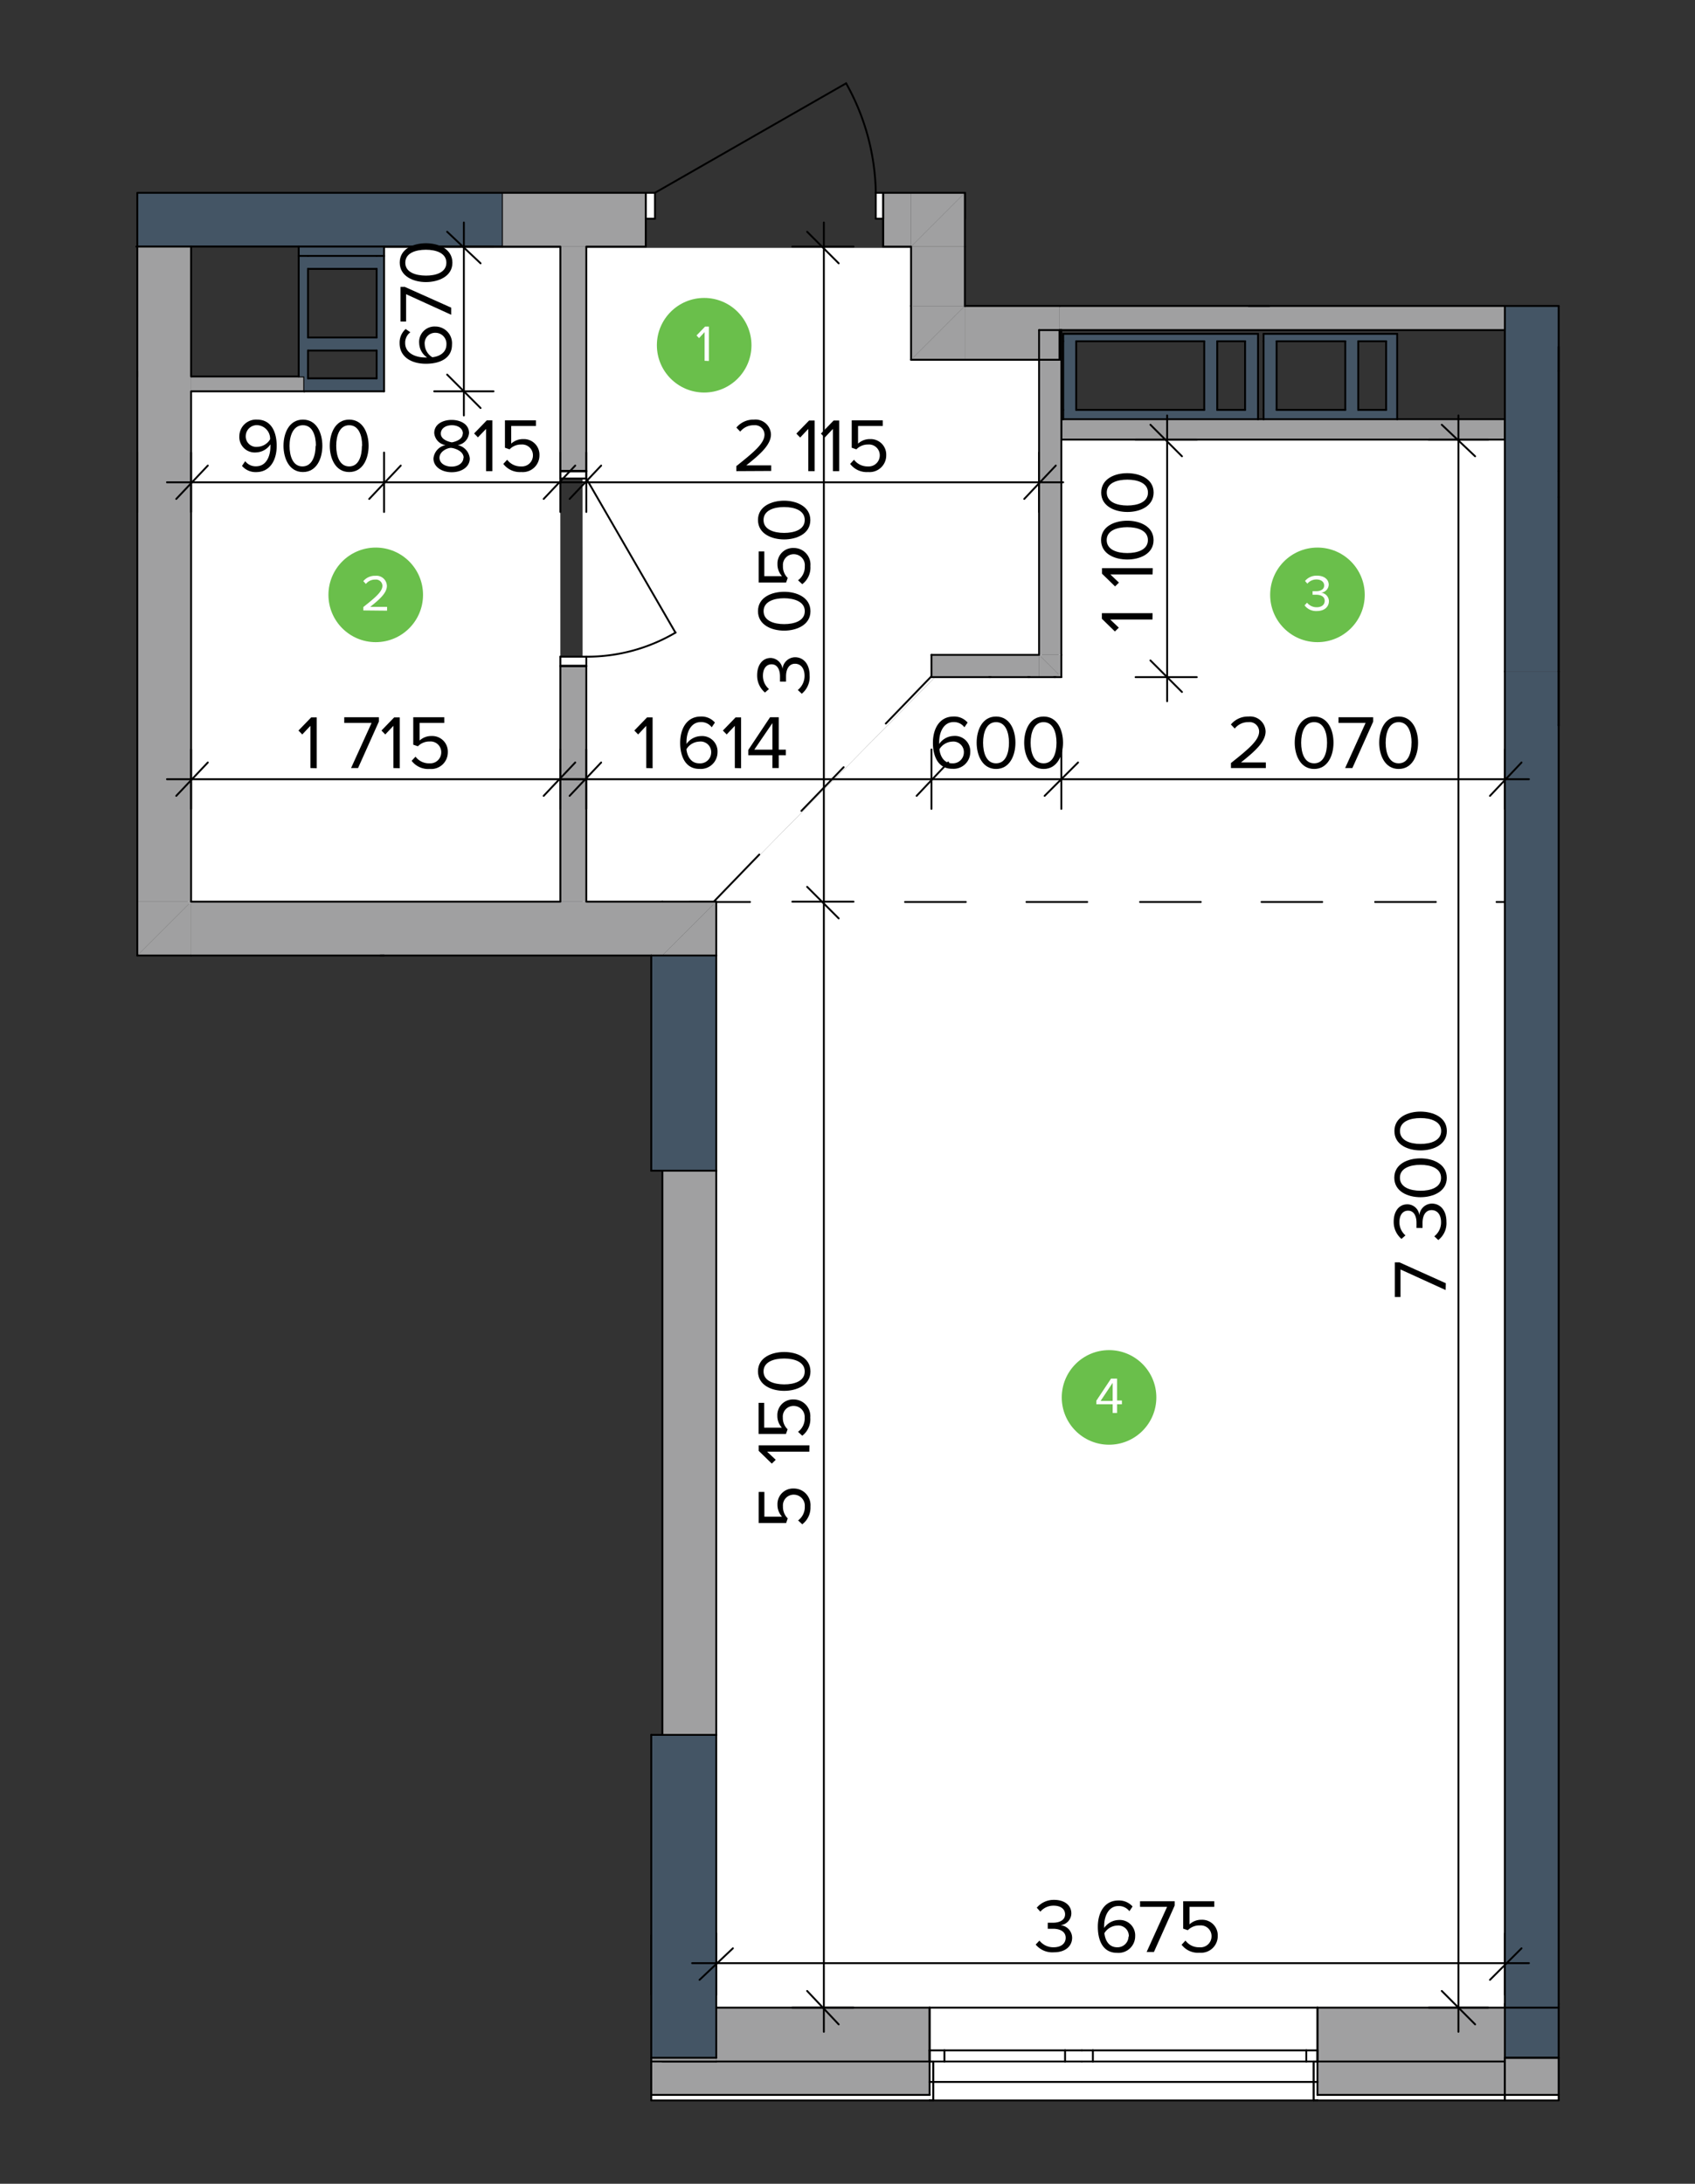 <svg id="Layer_1" data-name="Layer 1" xmlns="http://www.w3.org/2000/svg" viewBox="0 0 281 362"><rect x="0" y="0" width="281" height="362" fill="#333333" stroke="none"/><defs><style>.cls-1,.cls-4{fill:#fff;}.cls-1,.cls-6,.cls-7{fill-rule:evenodd;}.cls-2{fill:none;stroke:#000;stroke-linecap:round;stroke-linejoin:round;stroke-width:0.31px;}.cls-3,.cls-7{fill:#445565;}.cls-5,.cls-6{fill:#a0a0a1;}.cls-8{fill:#6abf4b;}</style></defs><polyline class="cls-1" points="31.14 149.83 31.14 64.97 50.08 64.97 63.55 64.97 63.55 42.51 63.55 41.09 92.88 41.09 92.9 149.83 31.14 149.83"/><polyline class="cls-1" points="154.87 112.39 175.53 112.39 175.53 72.45 249.4 72.44 249.4 111.67 249.4 149.83 118.33 149.83 117.99 149.83 154.87 112.39"/><polyline class="cls-1" points="172.69 108.82 154.87 108.82 154.87 112.39 117.99 149.83 96.59 149.83 96.58 41.09 151.32 41.09 151.32 59.61 172.69 59.61 172.69 108.82"/><polyline class="cls-1" points="118.33 149.83 249.4 149.83 249.4 333.47 118.33 333.47 118.33 149.83"/><line class="cls-2" x1="150.04" y1="149.52" x2="160.11" y2="149.52"/><line class="cls-2" x1="170.17" y1="149.52" x2="180.24" y2="149.52"/><line class="cls-2" x1="189" y1="149.52" x2="199.07" y2="149.52"/><line class="cls-2" x1="209.14" y1="149.52" x2="219.2" y2="149.52"/><line class="cls-2" x1="227.97" y1="149.52" x2="238.04" y2="149.52"/><line class="cls-2" x1="248.1" y1="149.52" x2="258.16" y2="149.52"/><line class="cls-2" x1="114.28" y1="149.52" x2="124.34" y2="149.52"/><line class="cls-2" x1="118.28" y1="149.52" x2="125.87" y2="141.66"/><line class="cls-2" x1="132.86" y1="134.42" x2="139.86" y2="127.18"/><line class="cls-2" x1="146.85" y1="119.94" x2="154.44" y2="112.08"/><polyline class="cls-3" points="22.76 31.96 83.36 31.96 83.36 40.88 22.76 40.88"/><path class="cls-4" d="M108.14,347.27c-.08.31-.17.62-.26.92h46.23v-.92Z"/><rect class="cls-4" x="218.41" y="347.27" width="31.07" height="0.92"/><path class="cls-5" d="M108,341.73a11.52,11.52,0,0,1,0,1.76c0,.63.08,1.26.09,1.89s0,1.26,0,1.89h46.05v-5.54Z"/><rect class="cls-5" x="218.41" y="341.73" width="31.07" height="5.54"/><polygon class="cls-1" points="154.73 348.19 154.73 341.73 154.11 341.73 154.11 339.89 154.11 332.81 218.41 332.81 218.41 339.89 218.41 341.73 217.79 341.73 217.79 348.19 154.73 348.19"/><polygon class="cls-1" points="217.79 348.19 217.79 341.73 218.41 341.73 218.41 347.27 218.41 348.19 217.79 348.19"/><polygon class="cls-1" points="154.11 348.19 154.11 347.27 154.11 341.73 154.73 341.73 154.73 348.19 154.11 348.19"/><rect class="cls-4" x="216.56" y="339.89" width="1.85" height="1.85"/><rect class="cls-4" x="179.34" y="339.89" width="37.22" height="1.85"/><rect class="cls-4" x="176.57" y="339.89" width="2.77" height="1.85"/><rect class="cls-4" x="154.11" y="339.89" width="22.46" height="1.85"/><polyline class="cls-4" points="258.4 348.19 249.47 348.19 249.47 347.27 258.4 347.27"/><polyline class="cls-5" points="258.4 347.27 249.47 347.27 249.47 341.12 258.4 341.12"/><path class="cls-1" d="M92.9,78.1h4.3v1.23H92.9Zm0,30.76h4.3v1.54H92.9Z"/><rect class="cls-3" x="49.52" y="40.88" width="14.15" height="1.54"/><polygon class="cls-6" points="172.26 108.56 175.95 108.56 175.95 112.25 172.26 108.56"/><rect class="cls-5" x="154.42" y="108.56" width="17.84" height="3.69"/><polygon class="cls-6" points="172.26 112.25 172.26 108.56 175.95 112.25 172.26 112.25"/><rect class="cls-5" x="172.26" y="54.72" width="3.69" height="53.83"/><polygon class="cls-6" points="176.26 69.49 176.26 69.49 208.56 69.49 209.48 69.49 231.63 69.49 249.47 69.49 249.47 72.87 175.95 72.87 175.95 69.49 176.26 69.49"/><path class="cls-1" d="M107.05,32h1.53v4.3h-1.53Zm38.14,0h1.23v4.3h-1.23Z"/><line class="cls-2" x1="218.41" y1="345.12" x2="154.11" y2="345.12"/><rect class="cls-3" x="249.48" y="50.72" width="8.92" height="60.6"/><line class="cls-2" x1="249.48" y1="50.72" x2="249.48" y2="111.32"/><line class="cls-2" x1="258.4" y1="111.32" x2="258.4" y2="50.72"/><polyline class="cls-7" points="258.4 341.12 249.47 341.12 249.47 332.2 258.4 332.2"/><line class="cls-2" x1="249.48" y1="341.12" x2="258.4" y2="341.12"/><line class="cls-2" x1="258.4" y1="332.2" x2="249.48" y2="332.2"/><line class="cls-2" x1="249.48" y1="332.2" x2="249.48" y2="341.12"/><rect class="cls-3" x="249.48" y="111.32" width="8.92" height="221.49"/><line class="cls-2" x1="258.4" y1="111.32" x2="258.4" y2="120.24"/><line class="cls-2" x1="258.4" y1="348.19" x2="258.4" y2="120.24"/><line class="cls-2" x1="249.48" y1="111.32" x2="249.48" y2="332.81"/><line class="cls-2" x1="258.4" y1="332.81" x2="249.48" y2="332.81"/><line class="cls-2" x1="258.4" y1="111.32" x2="258.4" y2="120.24"/><line class="cls-2" x1="258.4" y1="57.49" x2="258.4" y2="61.49"/><line class="cls-2" x1="258.4" y1="78.1" x2="258.4" y2="82.41"/><line class="cls-2" x1="159.96" y1="31.96" x2="159.96" y2="36.26"/><rect class="cls-5" x="175.65" y="50.72" width="73.83" height="4"/><line class="cls-2" x1="258.4" y1="50.72" x2="207.02" y2="50.72"/><line class="cls-2" x1="210.41" y1="50.72" x2="175.65" y2="50.72"/><line class="cls-2" x1="175.65" y1="54.72" x2="249.48" y2="54.72"/><line class="cls-2" x1="249.48" y1="54.72" x2="249.48" y2="50.72"/><polygon class="cls-6" points="151.04 50.72 159.96 50.72 151.04 59.64 151.04 50.72"/><rect class="cls-5" x="159.96" y="50.72" width="15.69" height="8.92"/><polygon class="cls-6" points="159.96 50.72 159.96 59.64 151.04 59.64 159.96 50.72"/><line class="cls-2" x1="151.04" y1="59.64" x2="151.04" y2="50.72"/><line class="cls-2" x1="175.65" y1="50.72" x2="159.96" y2="50.72"/><line class="cls-2" x1="151.04" y1="59.64" x2="175.65" y2="59.64"/><line class="cls-2" x1="175.65" y1="54.72" x2="175.65" y2="59.64"/><line class="cls-2" x1="154.11" y1="347.27" x2="154.11" y2="347.27"/><line class="cls-2" x1="249.48" y1="342.04" x2="249.48" y2="341.73"/><polygon class="cls-6" points="154.11 332.81 154.11 339.89 154.11 341.73 118.74 341.73 118.74 332.81 154.11 332.81"/><polygon class="cls-6" points="218.41 332.81 249.47 332.81 249.47 341.73 218.41 341.73 218.41 339.89 218.41 332.81"/><path class="cls-2" d="M108.06,347.27h46.05"/><line class="cls-2" x1="218.41" y1="347.27" x2="249.48" y2="347.27"/><line class="cls-2" x1="109.81" y1="341.73" x2="118.74" y2="341.73"/><line class="cls-2" x1="118.74" y1="341.73" x2="154.11" y2="341.73"/><line class="cls-2" x1="218.41" y1="341.73" x2="249.48" y2="341.73"/><line class="cls-2" x1="154.73" y1="341.73" x2="154.73" y2="348.19"/><line class="cls-2" x1="154.11" y1="348.19" x2="154.73" y2="348.19"/><line class="cls-2" x1="154.11" y1="341.73" x2="154.73" y2="341.73"/><line class="cls-2" x1="154.11" y1="347.27" x2="154.11" y2="341.73"/><line class="cls-2" x1="217.79" y1="341.73" x2="217.79" y2="348.19"/><line class="cls-2" x1="218.41" y1="348.19" x2="217.79" y2="348.19"/><line class="cls-2" x1="218.41" y1="341.73" x2="217.79" y2="341.73"/><line class="cls-2" x1="218.41" y1="347.27" x2="218.41" y2="341.73"/><line class="cls-2" x1="154.11" y1="339.89" x2="154.11" y2="332.81"/><line class="cls-2" x1="154.11" y1="341.73" x2="154.11" y2="339.89"/><line class="cls-2" x1="218.41" y1="339.89" x2="218.41" y2="332.81"/><line class="cls-2" x1="218.41" y1="341.73" x2="218.41" y2="339.89"/><path class="cls-2" d="M108,348.19h46.14"/><line class="cls-2" x1="218.41" y1="348.19" x2="249.48" y2="348.19"/><line class="cls-2" x1="249.48" y1="348.19" x2="249.48" y2="347.27"/><line class="cls-2" x1="249.48" y1="347.27" x2="249.48" y2="341.73"/><line class="cls-2" x1="249.48" y1="341.73" x2="249.48" y2="332.81"/><line class="cls-2" x1="249.48" y1="332.81" x2="218.41" y2="332.81"/><line class="cls-2" x1="154.11" y1="332.81" x2="118.74" y2="332.81"/><line class="cls-2" x1="217.79" y1="348.19" x2="154.73" y2="348.19"/><line class="cls-2" x1="218.41" y1="332.81" x2="154.11" y2="332.81"/><line class="cls-2" x1="218.41" y1="341.73" x2="216.56" y2="341.73"/><line class="cls-2" x1="216.56" y1="341.73" x2="216.56" y2="339.89"/><line class="cls-2" x1="216.56" y1="339.89" x2="218.41" y2="339.89"/><line class="cls-2" x1="179.34" y1="339.89" x2="181.18" y2="339.89"/><line class="cls-2" x1="181.18" y1="339.89" x2="181.18" y2="341.73"/><line class="cls-2" x1="181.18" y1="341.73" x2="179.34" y2="341.73"/><line class="cls-2" x1="216.56" y1="341.73" x2="181.18" y2="341.73"/><line class="cls-2" x1="181.18" y1="339.89" x2="216.56" y2="339.89"/><line class="cls-2" x1="179.34" y1="341.73" x2="176.57" y2="341.73"/><line class="cls-2" x1="176.57" y1="341.73" x2="176.57" y2="339.89"/><line class="cls-2" x1="176.57" y1="339.89" x2="179.34" y2="339.89"/><line class="cls-2" x1="154.11" y1="339.89" x2="156.57" y2="339.89"/><line class="cls-2" x1="156.57" y1="339.89" x2="156.57" y2="341.73"/><line class="cls-2" x1="156.57" y1="341.73" x2="154.11" y2="341.73"/><line class="cls-2" x1="176.57" y1="341.73" x2="156.57" y2="341.73"/><line class="cls-2" x1="156.57" y1="339.89" x2="176.57" y2="339.89"/><line class="cls-2" x1="218.41" y1="341.73" x2="218.41" y2="339.89"/><line class="cls-2" x1="218.41" y1="341.73" x2="218.41" y2="339.89"/><line class="cls-2" x1="218.41" y1="339.89" x2="218.41" y2="332.81"/><line class="cls-2" x1="154.11" y1="341.73" x2="154.11" y2="339.89"/><line class="cls-2" x1="154.11" y1="341.73" x2="154.11" y2="339.89"/><line class="cls-2" x1="154.11" y1="339.89" x2="154.11" y2="332.81"/><line class="cls-2" x1="218.41" y1="348.19" x2="217.79" y2="348.19"/><line class="cls-2" x1="217.79" y1="341.73" x2="217.79" y2="348.19"/><line class="cls-2" x1="154.11" y1="348.19" x2="154.73" y2="348.19"/><line class="cls-2" x1="154.73" y1="341.73" x2="154.73" y2="348.19"/><line class="cls-2" x1="249.48" y1="347.27" x2="258.4" y2="347.27"/><line class="cls-2" x1="258.4" y1="341.12" x2="249.48" y2="341.12"/><line class="cls-2" x1="249.48" y1="348.19" x2="249.48" y2="347.27"/><line class="cls-2" x1="249.48" y1="347.27" x2="249.48" y2="341.12"/><line class="cls-2" x1="249.48" y1="348.19" x2="258.4" y2="348.19"/><rect class="cls-5" x="31.68" y="62.41" width="18.76" height="2.46"/><line class="cls-2" x1="50.44" y1="62.41" x2="31.68" y2="62.41"/><line class="cls-2" x1="31.68" y1="64.87" x2="50.44" y2="64.87"/><line class="cls-2" x1="50.44" y1="64.87" x2="50.44" y2="62.41"/><rect class="cls-5" x="92.9" y="40.88" width="4.31" height="37.22"/><rect class="cls-5" x="92.9" y="110.4" width="4.31" height="39.07"/><line class="cls-2" x1="92.9" y1="78.1" x2="92.9" y2="78.1"/><line class="cls-2" x1="97.2" y1="78.1" x2="92.9" y2="78.1"/><line class="cls-2" x1="92.9" y1="110.4" x2="92.9" y2="110.4"/><line class="cls-2" x1="97.2" y1="110.4" x2="92.9" y2="110.4"/><line class="cls-2" x1="92.9" y1="40.88" x2="92.9" y2="78.1"/><line class="cls-2" x1="92.9" y1="110.4" x2="92.9" y2="149.47"/><line class="cls-2" x1="97.2" y1="149.47" x2="97.2" y2="110.4"/><line class="cls-2" x1="97.2" y1="78.1" x2="97.2" y2="40.88"/><path class="cls-2" d="M112,104.86a28.86,28.86,0,0,1-14.77,4"/><line class="cls-2" x1="92.9" y1="110.4" x2="92.9" y2="108.86"/><line class="cls-2" x1="92.9" y1="108.86" x2="97.2" y2="108.86"/><line class="cls-2" x1="97.2" y1="108.86" x2="97.2" y2="110.4"/><line class="cls-2" x1="97.2" y1="110.4" x2="92.9" y2="110.4"/><line class="cls-2" x1="97.2" y1="78.1" x2="97.2" y2="79.33"/><line class="cls-2" x1="97.2" y1="79.33" x2="92.9" y2="79.33"/><line class="cls-2" x1="92.9" y1="79.33" x2="92.9" y2="78.1"/><line class="cls-2" x1="92.9" y1="78.1" x2="97.2" y2="78.1"/><line class="cls-2" x1="97.2" y1="79.33" x2="111.97" y2="104.86"/><line class="cls-2" x1="97.2" y1="110.4" x2="92.9" y2="110.4"/><line class="cls-2" x1="97.2" y1="110.4" x2="92.9" y2="110.4"/><line class="cls-2" x1="92.9" y1="110.4" x2="92.9" y2="110.4"/><line class="cls-2" x1="97.2" y1="78.1" x2="92.9" y2="78.1"/><line class="cls-2" x1="97.2" y1="78.1" x2="92.9" y2="78.1"/><line class="cls-2" x1="92.9" y1="78.1" x2="92.9" y2="78.1"/><polygon class="cls-6" points="109.81 149.47 118.74 149.47 109.81 158.39 109.81 149.47"/><rect class="cls-5" x="107.97" y="341.12" width="10.77" height="0.62"/><polygon class="cls-6" points="109.81 158.39 118.74 149.47 118.74 158.39 109.81 158.39"/><rect class="cls-5" x="109.81" y="194.07" width="8.92" height="93.52"/><line class="cls-2" x1="118.74" y1="149.47" x2="109.81" y2="149.47"/><line class="cls-2" x1="107.97" y1="341.73" x2="118.74" y2="341.73"/><line class="cls-2" x1="118.74" y1="287.59" x2="118.74" y2="194.07"/><line class="cls-2" x1="118.74" y1="158.39" x2="118.74" y2="149.47"/><line class="cls-2" x1="109.81" y1="194.07" x2="109.81" y2="287.59"/><polygon class="cls-6" points="31.68 149.47 31.68 158.39 22.76 158.39 31.68 149.47"/><rect class="cls-5" x="22.76" y="40.88" width="8.92" height="108.59"/><polygon class="cls-6" points="22.76 149.47 31.68 149.47 22.76 158.39 22.76 149.47"/><line class="cls-2" x1="22.76" y1="158.39" x2="31.68" y2="158.39"/><line class="cls-2" x1="31.68" y1="149.47" x2="31.68" y2="64.87"/><line class="cls-2" x1="31.68" y1="62.41" x2="31.68" y2="40.88"/><line class="cls-2" x1="22.76" y1="31.96" x2="22.76" y2="62.41"/><line class="cls-2" x1="22.76" y1="61.63" x2="22.76" y2="158.39"/><rect class="cls-5" x="31.68" y="149.47" width="78.14" height="8.92"/><line class="cls-2" x1="109.81" y1="149.47" x2="97.2" y2="149.47"/><line class="cls-2" x1="92.9" y1="149.47" x2="31.68" y2="149.47"/><line class="cls-2" x1="31.68" y1="158.39" x2="107.97" y2="158.39"/><rect class="cls-5" x="151.04" y="40.88" width="8.92" height="9.84"/><line class="cls-2" x1="151.04" y1="40.88" x2="151.04" y2="50.72"/><line class="cls-2" x1="159.96" y1="50.72" x2="159.96" y2="40.88"/><line class="cls-2" x1="63.67" y1="158.39" x2="63.06" y2="158.39"/><line class="cls-2" x1="49.52" y1="40.88" x2="49.52" y2="42.42"/><line class="cls-2" x1="63.67" y1="42.42" x2="63.67" y2="40.88"/><line class="cls-2" x1="163.96" y1="112.25" x2="164.26" y2="112.25"/><line class="cls-2" x1="170.42" y1="112.25" x2="170.72" y2="112.25"/><line class="cls-2" x1="174.72" y1="112.25" x2="175.03" y2="112.25"/><line class="cls-2" x1="175.95" y1="112.25" x2="175.95" y2="108.56"/><line class="cls-2" x1="154.42" y1="112.25" x2="175.95" y2="112.25"/><line class="cls-2" x1="172.26" y1="108.56" x2="154.42" y2="108.56"/><line class="cls-2" x1="154.42" y1="112.25" x2="154.42" y2="108.56"/><line class="cls-2" x1="175.95" y1="108.56" x2="175.95" y2="54.72"/><line class="cls-2" x1="175.95" y1="54.72" x2="172.26" y2="54.72"/><line class="cls-2" x1="172.26" y1="54.72" x2="172.26" y2="108.56"/><line class="cls-2" x1="175.95" y1="72.87" x2="249.48" y2="72.87"/><line class="cls-2" x1="249.48" y1="72.87" x2="249.48" y2="69.49"/><line class="cls-2" x1="249.48" y1="69.49" x2="231.63" y2="69.49"/><line class="cls-2" x1="209.48" y1="69.49" x2="208.56" y2="69.49"/><line class="cls-2" x1="176.26" y1="69.49" x2="175.95" y2="69.49"/><line class="cls-2" x1="175.95" y1="69.49" x2="175.95" y2="72.87"/><rect class="cls-3" x="107.97" y="158.39" width="10.77" height="35.68"/><line class="cls-2" x1="107.97" y1="194.07" x2="118.74" y2="194.07"/><line class="cls-2" x1="118.74" y1="194.07" x2="118.74" y2="158.39"/><line class="cls-2" x1="118.74" y1="158.39" x2="107.97" y2="158.39"/><line class="cls-2" x1="107.97" y1="158.39" x2="107.97" y2="194.07"/><rect class="cls-3" x="107.97" y="287.59" width="10.77" height="53.53"/><line class="cls-2" x1="107.97" y1="341.12" x2="118.74" y2="341.12"/><line class="cls-2" x1="118.74" y1="341.12" x2="118.74" y2="287.59"/><line class="cls-2" x1="118.74" y1="287.59" x2="107.97" y2="287.59"/><line class="cls-2" x1="107.97" y1="287.59" x2="107.97" y2="348.19"/><line class="cls-2" x1="83.36" y1="40.88" x2="83.36" y2="31.96"/><line class="cls-2" x1="83.36" y1="31.96" x2="22.91" y2="31.96"/><line class="cls-2" x1="22.91" y1="40.88" x2="83.36" y2="40.88"/><path class="cls-7" d="M199.64,56.57H178.41V68h21.23Zm2.15,0V68h4.62V56.57Zm6.77,12.92h-32.3V55.34h32.3Z"/><line class="cls-2" x1="208.56" y1="69.49" x2="208.56" y2="55.34"/><line class="cls-2" x1="208.56" y1="55.34" x2="176.26" y2="55.34"/><line class="cls-2" x1="176.26" y1="55.34" x2="176.26" y2="56.57"/><line class="cls-2" x1="176.26" y1="56.57" x2="176.26" y2="67.95"/><line class="cls-2" x1="176.26" y1="67.95" x2="176.26" y2="69.49"/><line class="cls-2" x1="176.26" y1="69.49" x2="208.56" y2="69.49"/><line class="cls-2" x1="201.79" y1="56.57" x2="206.41" y2="56.57"/><line class="cls-2" x1="206.41" y1="56.57" x2="206.41" y2="67.95"/><line class="cls-2" x1="206.41" y1="67.95" x2="201.79" y2="67.95"/><line class="cls-2" x1="201.79" y1="67.95" x2="201.79" y2="56.57"/><line class="cls-2" x1="199.64" y1="56.57" x2="199.64" y2="67.95"/><line class="cls-2" x1="199.64" y1="67.95" x2="178.41" y2="67.95"/><line class="cls-2" x1="178.41" y1="67.95" x2="178.41" y2="56.57"/><line class="cls-2" x1="178.41" y1="56.57" x2="199.64" y2="56.57"/><path class="cls-7" d="M223,56.57H211.64V68H223Zm2.15,0V68h4.62V56.57Zm6.46,12.92H209.48V55.34h22.15Z"/><line class="cls-2" x1="231.63" y1="69.49" x2="231.63" y2="55.34"/><line class="cls-2" x1="231.63" y1="55.34" x2="209.48" y2="55.34"/><line class="cls-2" x1="209.48" y1="55.34" x2="209.48" y2="56.57"/><line class="cls-2" x1="209.48" y1="56.57" x2="209.48" y2="67.95"/><line class="cls-2" x1="209.48" y1="67.95" x2="209.48" y2="69.49"/><line class="cls-2" x1="209.48" y1="69.49" x2="231.63" y2="69.49"/><line class="cls-2" x1="225.17" y1="56.57" x2="229.79" y2="56.57"/><line class="cls-2" x1="229.79" y1="56.57" x2="229.79" y2="67.95"/><line class="cls-2" x1="229.79" y1="67.95" x2="225.17" y2="67.95"/><line class="cls-2" x1="225.17" y1="67.95" x2="225.17" y2="56.57"/><line class="cls-2" x1="223.02" y1="56.57" x2="223.02" y2="67.95"/><line class="cls-2" x1="223.02" y1="67.95" x2="211.64" y2="67.95"/><line class="cls-2" x1="211.64" y1="67.95" x2="211.64" y2="56.57"/><line class="cls-2" x1="211.64" y1="56.57" x2="223.02" y2="56.57"/><path class="cls-7" d="M51.06,58.11v4.61H62.44V58.11Zm0-13.54V56H62.44V44.57Zm-1.54-2.15H63.67V64.87H50.44V62.41h-.92Z"/><line class="cls-2" x1="50.44" y1="64.87" x2="63.67" y2="64.87"/><line class="cls-2" x1="63.67" y1="64.87" x2="63.67" y2="42.42"/><line class="cls-2" x1="63.67" y1="42.42" x2="62.44" y2="42.42"/><line class="cls-2" x1="62.44" y1="42.42" x2="51.06" y2="42.42"/><line class="cls-2" x1="51.06" y1="42.42" x2="49.52" y2="42.42"/><line class="cls-2" x1="49.52" y1="42.42" x2="49.52" y2="62.41"/><line class="cls-2" x1="51.06" y1="44.57" x2="62.44" y2="44.57"/><line class="cls-2" x1="62.44" y1="44.57" x2="62.44" y2="55.95"/><line class="cls-2" x1="62.44" y1="55.95" x2="51.06" y2="55.95"/><line class="cls-2" x1="51.06" y1="55.95" x2="51.06" y2="44.57"/><line class="cls-2" x1="51.06" y1="58.11" x2="62.44" y2="58.11"/><line class="cls-2" x1="62.44" y1="58.11" x2="62.44" y2="62.72"/><line class="cls-2" x1="62.44" y1="62.72" x2="51.06" y2="62.72"/><line class="cls-2" x1="51.06" y1="62.72" x2="51.06" y2="58.11"/><line class="cls-2" x1="258.4" y1="82.41" x2="258.4" y2="111.32"/><line class="cls-2" x1="258.4" y1="61.49" x2="258.4" y2="78.1"/><line class="cls-2" x1="107.97" y1="330.66" x2="107.97" y2="320.81"/><line class="cls-2" x1="22.76" y1="84.87" x2="22.76" y2="75.02"/><line class="cls-2" x1="27.68" y1="79.95" x2="31.68" y2="79.95"/><line class="cls-2" x1="31.68" y1="79.95" x2="63.67" y2="79.95"/><line class="cls-2" x1="34.45" y1="77.18" x2="29.22" y2="82.71"/><line class="cls-2" x1="31.68" y1="84.87" x2="31.68" y2="75.02"/><line class="cls-2" x1="63.67" y1="84.87" x2="63.67" y2="75.02"/><line class="cls-2" x1="63.67" y1="79.95" x2="92.9" y2="79.95"/><line class="cls-2" x1="66.44" y1="77.18" x2="61.21" y2="82.71"/><line class="cls-2" x1="92.9" y1="84.87" x2="92.9" y2="75.02"/><line class="cls-2" x1="92.9" y1="79.95" x2="97.2" y2="79.95"/><line class="cls-2" x1="95.36" y1="77.18" x2="90.13" y2="82.71"/><line class="cls-2" x1="97.2" y1="84.87" x2="97.2" y2="75.02"/><line class="cls-2" x1="97.2" y1="79.95" x2="172.26" y2="79.95"/><line class="cls-2" x1="99.66" y1="77.18" x2="94.43" y2="82.71"/><line class="cls-2" x1="169.8" y1="82.71" x2="175.03" y2="77.18"/><line class="cls-2" x1="172.26" y1="79.95" x2="176.26" y2="79.95"/><line class="cls-2" x1="172.26" y1="84.87" x2="172.26" y2="75.02"/><path d="M40.12,77.23l.53-.78a2.17,2.17,0,0,0,1.8.85c1.71,0,2.38-1.7,2.38-3.29a1.94,1.94,0,0,0,0-.34A3,3,0,0,1,42.44,75a2.55,2.55,0,0,1-2.76-2.69,2.77,2.77,0,0,1,2.94-2.75c2.36,0,3.25,2.06,3.25,4.36s-1.06,4.34-3.42,4.34A2.94,2.94,0,0,1,40.12,77.23Zm4.66-4.41a2.25,2.25,0,0,0-2.11-2.34,1.83,1.83,0,0,0-1.93,1.78,1.74,1.74,0,0,0,1.94,1.81A2.53,2.53,0,0,0,44.78,72.82Z"/><path d="M47,73.9c0-2.06.91-4.34,3.22-4.34s3.22,2.28,3.22,4.34-.92,4.35-3.22,4.35S47,75.94,47,73.9Zm5.37,0c0-1.68-.55-3.41-2.15-3.41S48,72.22,48,73.9s.54,3.42,2.14,3.42S52.32,75.57,52.32,73.9Z"/><path d="M54.67,73.9c0-2.06.91-4.34,3.22-4.34s3.22,2.28,3.22,4.34-.92,4.35-3.22,4.35S54.67,75.94,54.67,73.9Zm5.37,0c0-1.68-.55-3.41-2.15-3.41s-2.15,1.73-2.15,3.41.55,3.42,2.15,3.42S60,75.57,60,73.9Z"/><path d="M71.86,76a2.49,2.49,0,0,1,2-2.21,2.22,2.22,0,0,1-1.87-2c0-1.52,1.48-2.18,2.88-2.18s2.89.66,2.89,2.18a2.23,2.23,0,0,1-1.88,2,2.49,2.49,0,0,1,2,2.21c0,1.42-1.37,2.28-3,2.28S71.86,77.4,71.86,76Zm5-.12c0-1.1-1.43-1.56-2-1.63s-2,.53-2,1.63c0,.91.92,1.47,2,1.47S76.83,76.76,76.83,75.85Zm-.12-4c0-.87-.82-1.39-1.83-1.39s-1.83.52-1.83,1.39c0,1,1.32,1.36,1.83,1.45C75.4,73.24,76.71,72.9,76.71,71.88Z"/><path d="M80.58,78.1v-7L79.23,72.5l-.63-.65,2.1-2.17h.93V78.1Z"/><path d="M83.44,76.9l.64-.69a2.8,2.8,0,0,0,2.33,1.11,1.82,1.82,0,0,0,1.94-1.81,1.78,1.78,0,0,0-1.93-1.82,2.6,2.6,0,0,0-1.94.8l-.77-.27V69.68h5.14v.94h-4.1v2.92a2.89,2.89,0,0,1,2-.75,2.58,2.58,0,0,1,2.68,2.68,2.76,2.76,0,0,1-3,2.78A3.45,3.45,0,0,1,83.44,76.9Z"/><path d="M122.07,78.1v-.83c3-2.39,4.67-3.79,4.67-5.24A1.58,1.58,0,0,0,125,70.49a2.82,2.82,0,0,0-2.28,1.06l-.64-.67A3.65,3.65,0,0,1,125,69.56,2.56,2.56,0,0,1,127.81,72c0,1.72-1.74,3.28-4.09,5.14h4.13v.93Z"/><path d="M134,78.1v-7l-1.35,1.43-.63-.65,2.11-2.17h.92V78.1Z"/><path d="M138.08,78.1v-7l-1.35,1.43-.64-.65,2.11-2.17h.92V78.1Z"/><path d="M140.94,76.9l.64-.69a2.8,2.8,0,0,0,2.32,1.11,1.83,1.83,0,0,0,1.95-1.81,1.78,1.78,0,0,0-1.93-1.82,2.63,2.63,0,0,0-1.95.8l-.77-.27V69.68h5.15v.94h-4.1v2.92a2.85,2.85,0,0,1,2-.75,2.57,2.57,0,0,1,2.67,2.68,2.76,2.76,0,0,1-3,2.78A3.44,3.44,0,0,1,140.94,76.9Z"/><line class="cls-2" x1="136.58" y1="336.81" x2="136.58" y2="332.81"/><line class="cls-2" x1="136.58" y1="332.81" x2="136.58" y2="149.47"/><line class="cls-2" x1="133.81" y1="330.04" x2="139.04" y2="335.58"/><line class="cls-2" x1="141.5" y1="332.81" x2="131.35" y2="332.81"/><line class="cls-2" x1="141.5" y1="149.47" x2="131.35" y2="149.47"/><line class="cls-2" x1="136.58" y1="149.47" x2="136.58" y2="40.88"/><line class="cls-2" x1="133.81" y1="147.01" x2="139.04" y2="152.24"/><line class="cls-2" x1="139.04" y1="43.65" x2="133.81" y2="38.42"/><line class="cls-2" x1="136.58" y1="40.88" x2="136.58" y2="36.88"/><line class="cls-2" x1="141.5" y1="40.88" x2="131.35" y2="40.88"/><path d="M133,252.68l-.69-.64a2.76,2.76,0,0,0,1.11-2.32,1.83,1.83,0,0,0-1.8-1.95,1.78,1.78,0,0,0-1.82,1.93,2.66,2.66,0,0,0,.79,2l-.26.77h-4.55v-5.15h.94v4.1h2.93a2.85,2.85,0,0,1-.76-2,2.58,2.58,0,0,1,2.69-2.67,2.76,2.76,0,0,1,2.78,3A3.46,3.46,0,0,1,133,252.68Z"/><path d="M134.17,240.64h-7l1.43,1.35-.65.63-2.17-2.11v-.92h8.41Z"/><path d="M133,238l-.7-.65A2.75,2.75,0,0,0,133.4,235a1.82,1.82,0,0,0-1.8-1.94,1.77,1.77,0,0,0-1.82,1.93,2.58,2.58,0,0,0,.79,1.94l-.27.77h-4.54v-5.15h.93v4.11h2.93a2.85,2.85,0,0,1-.75-2,2.58,2.58,0,0,1,2.69-2.67,2.76,2.76,0,0,1,2.77,3A3.44,3.44,0,0,1,133,238Z"/><path d="M130,230.56c-2.06,0-4.34-.92-4.34-3.23s2.29-3.21,4.35-3.21,4.35.93,4.35,3.23S132,230.56,130,230.56Zm0-5.36c-1.68,0-3.41.53-3.42,2.13s1.73,2.15,3.41,2.16,3.42-.54,3.42-2.14S131.67,225.2,130,225.2Z"/><path d="M132.92,115l-.66-.62a3,3,0,0,0,1.12-2.35c0-1.22-.61-2-1.58-2s-1.49.86-1.49,2.09c0,.35,0,.75,0,.87h-1c0-.14,0-.53,0-.87,0-1.06-.42-2-1.39-2s-1.44.86-1.44,1.88a2.85,2.85,0,0,0,1,2.22l-.66.58a3.66,3.66,0,0,1-1.3-2.88c0-1.61.83-2.85,2.26-2.85a2.06,2.06,0,0,1,1.95,1.82,2.12,2.12,0,0,1,2.07-1.94c1.4,0,2.42,1.13,2.42,3A3.58,3.58,0,0,1,132.92,115Z"/><path d="M130,104.54c-2.06,0-4.34-.92-4.34-3.23s2.29-3.21,4.35-3.21,4.35.93,4.35,3.23S132,104.54,130,104.54Zm0-5.37c-1.68,0-3.41.54-3.41,2.14s1.72,2.15,3.4,2.15,3.42-.53,3.43-2.13S131.66,99.18,130,99.17Z"/><path d="M133,96.84l-.7-.65a2.75,2.75,0,0,0,1.12-2.32,1.83,1.83,0,0,0-1.8-2,1.78,1.78,0,0,0-1.82,1.93,2.59,2.59,0,0,0,.79,2l-.27.77h-4.54V91.41h.93v4.1h2.93a2.89,2.89,0,0,1-.75-2,2.57,2.57,0,0,1,2.69-2.67,2.75,2.75,0,0,1,2.77,3A3.45,3.45,0,0,1,133,96.84Z"/><path d="M130,89.42c-2.06,0-4.34-.92-4.34-3.23S128,83,130,83s4.35.93,4.34,3.23S132,89.42,130,89.42Zm0-5.37c-1.68,0-3.41.54-3.42,2.14s1.73,2.15,3.41,2.15,3.42-.53,3.42-2.14S131.68,84.06,130,84.05Z"/><line class="cls-2" x1="76.9" y1="68.87" x2="76.9" y2="64.87"/><line class="cls-2" x1="76.9" y1="64.87" x2="76.9" y2="40.88"/><line class="cls-2" x1="74.13" y1="62.1" x2="79.67" y2="67.64"/><line class="cls-2" x1="79.67" y1="43.65" x2="74.13" y2="38.42"/><line class="cls-2" x1="76.9" y1="40.88" x2="76.9" y2="36.88"/><line class="cls-2" x1="81.82" y1="64.87" x2="71.98" y2="64.87"/><line class="cls-2" x1="81.82" y1="40.88" x2="71.98" y2="40.88"/><path d="M70.59,60.3c-2.28,0-4.35-1.06-4.34-3.42a3,3,0,0,1,1-2.34l.78.54a2.14,2.14,0,0,0-.86,1.8c0,1.63,1.65,2.37,3.3,2.38a1.77,1.77,0,0,0,.33,0,3,3,0,0,1-1.31-2.38,2.55,2.55,0,0,1,2.69-2.75,2.77,2.77,0,0,1,2.75,3C74.94,59.42,72.88,60.31,70.59,60.3Zm1.64-5.13a1.74,1.74,0,0,0-1.82,1.94,2.61,2.61,0,0,0,1.26,2.11c1-.1,2.33-.65,2.34-2.12A1.82,1.82,0,0,0,72.23,55.17Z"/><path d="M74.8,52.18l-7.48-3.41V53.3h-.93V47.56h.72L74.8,51Z"/><path d="M70.6,46.76c-2,0-4.33-.92-4.33-3.23s2.29-3.21,4.35-3.21S75,41.25,75,43.55,72.65,46.76,70.6,46.76Zm0-5.36c-1.67,0-3.4.53-3.41,2.14s1.73,2.14,3.41,2.15S74,45.15,74,43.55,72.29,41.4,70.61,41.4Z"/><line class="cls-2" x1="114.74" y1="325.43" x2="118.74" y2="325.43"/><line class="cls-2" x1="118.74" y1="325.43" x2="249.48" y2="325.43"/><line class="cls-2" x1="121.5" y1="322.97" x2="115.97" y2="328.2"/><line class="cls-2" x1="247.01" y1="328.2" x2="252.24" y2="322.97"/><line class="cls-2" x1="249.48" y1="325.43" x2="253.47" y2="325.43"/><line class="cls-2" x1="118.74" y1="330.66" x2="118.74" y2="320.51"/><line class="cls-2" x1="249.48" y1="330.66" x2="249.48" y2="320.51"/><path d="M171.7,322.35l.62-.66a2.91,2.91,0,0,0,2.35,1.11c1.22,0,2-.61,2-1.58s-.86-1.49-2.1-1.49c-.35,0-.74,0-.87,0v-1h.87c1.06,0,2-.42,2-1.39s-.86-1.44-1.88-1.44a2.83,2.83,0,0,0-2.22,1l-.59-.66a3.66,3.66,0,0,1,2.88-1.3c1.62,0,2.85.82,2.85,2.25a2,2,0,0,1-1.81,1.95,2.11,2.11,0,0,1,1.94,2.07c0,1.4-1.12,2.42-3,2.42A3.57,3.57,0,0,1,171.7,322.35Z"/><path d="M182,319.39c0-2.28,1.06-4.35,3.42-4.35a3,3,0,0,1,2.34,1l-.53.78a2.17,2.17,0,0,0-1.81-.86c-1.62,0-2.37,1.66-2.37,3.31,0,.11,0,.21,0,.33a3,3,0,0,1,2.39-1.32,2.55,2.55,0,0,1,2.75,2.69,2.76,2.76,0,0,1-3,2.75C182.85,323.73,182,321.68,182,319.39Zm5.14,1.63a1.74,1.74,0,0,0-1.94-1.82,2.59,2.59,0,0,0-2.11,1.26c.1,1.05.66,2.34,2.12,2.34A1.82,1.82,0,0,0,187.09,321Z"/><path d="M190.09,323.58l3.39-7.48H189v-.93h5.74v.71l-3.44,7.7Z"/><path d="M195.89,322.38l.64-.69a2.77,2.77,0,0,0,2.32,1.11,1.82,1.82,0,0,0,2-1.8,1.77,1.77,0,0,0-1.93-1.82,2.66,2.66,0,0,0-2,.79l-.77-.26v-4.54h5.15v.93h-4.1V319a2.85,2.85,0,0,1,2-.76,2.58,2.58,0,0,1,2.68,2.69,2.76,2.76,0,0,1-3,2.77A3.41,3.41,0,0,1,195.89,322.38Z"/><line class="cls-2" x1="241.78" y1="336.81" x2="241.78" y2="332.81"/><line class="cls-2" x1="241.78" y1="332.81" x2="241.78" y2="72.87"/><line class="cls-2" x1="239.02" y1="330.04" x2="244.55" y2="335.58"/><line class="cls-2" x1="244.55" y1="75.64" x2="239.02" y2="70.41"/><line class="cls-2" x1="241.78" y1="72.87" x2="241.78" y2="68.87"/><line class="cls-2" x1="246.71" y1="332.81" x2="236.86" y2="332.81"/><line class="cls-2" x1="246.71" y1="72.87" x2="236.86" y2="72.87"/><path d="M239.66,213.85l-7.48-3.41V215h-.94v-5.74H232l7.69,3.46Z"/><path d="M238.44,205.56l-.66-.62a2.9,2.9,0,0,0,1.12-2.34c0-1.22-.6-2-1.57-2s-1.49.85-1.5,2.09c0,.35,0,.74,0,.87h-1c0-.14,0-.53,0-.87,0-1.06-.41-2-1.39-2s-1.44.86-1.44,1.88a2.85,2.85,0,0,0,1,2.22l-.66.58a3.66,3.66,0,0,1-1.29-2.88c0-1.61.82-2.85,2.25-2.85a2,2,0,0,1,2,1.82,2.12,2.12,0,0,1,2.08-1.94c1.4,0,2.42,1.13,2.41,3A3.52,3.52,0,0,1,238.44,205.56Z"/><path d="M235.49,198.46c-2.06,0-4.34-.92-4.34-3.23s2.29-3.21,4.35-3.21,4.35.93,4.35,3.23S237.53,198.46,235.49,198.46Zm0-5.37c-1.68,0-3.41.54-3.41,2.14s1.72,2.15,3.4,2.16,3.42-.54,3.42-2.14S237.18,193.1,235.5,193.09Z"/><path d="M235.5,190.7c-2.06,0-4.34-.91-4.33-3.22s2.28-3.22,4.34-3.21,4.35.92,4.35,3.22S237.54,190.71,235.5,190.7Zm0-5.36c-1.68,0-3.41.54-3.41,2.14s1.72,2.15,3.4,2.15,3.42-.54,3.43-2.14S237.19,185.34,235.51,185.34Z"/><line class="cls-2" x1="93.2" y1="129.17" x2="97.2" y2="129.17"/><line class="cls-2" x1="97.2" y1="129.17" x2="154.42" y2="129.17"/><line class="cls-2" x1="99.66" y1="126.4" x2="94.43" y2="131.93"/><line class="cls-2" x1="97.2" y1="134.09" x2="97.2" y2="124.24"/><line class="cls-2" x1="154.42" y1="134.09" x2="154.42" y2="124.24"/><line class="cls-2" x1="154.42" y1="129.17" x2="175.95" y2="129.17"/><line class="cls-2" x1="157.19" y1="126.4" x2="151.96" y2="131.93"/><line class="cls-2" x1="175.95" y1="134.09" x2="175.95" y2="124.24"/><line class="cls-2" x1="175.95" y1="129.17" x2="249.48" y2="129.17"/><line class="cls-2" x1="178.72" y1="126.4" x2="173.18" y2="131.93"/><line class="cls-2" x1="247.01" y1="131.93" x2="252.24" y2="126.4"/><line class="cls-2" x1="249.48" y1="129.17" x2="253.47" y2="129.17"/><line class="cls-2" x1="249.48" y1="134.09" x2="249.48" y2="124.24"/><path d="M107.14,127.32v-7l-1.35,1.43-.63-.65,2.1-2.17h.93v8.42Z"/><path d="M112.76,123.13c0-2.28,1.06-4.35,3.42-4.35a2.92,2.92,0,0,1,2.34,1l-.53.78a2.16,2.16,0,0,0-1.81-.86c-1.63,0-2.37,1.65-2.37,3.31,0,.11,0,.21,0,.32a3,3,0,0,1,2.39-1.31,2.55,2.55,0,0,1,2.75,2.69,2.77,2.77,0,0,1-3,2.75C113.66,127.47,112.76,125.41,112.76,123.13Zm5.14,1.63a1.75,1.75,0,0,0-2-1.82,2.58,2.58,0,0,0-2.1,1.26c.1,1,.65,2.34,2.12,2.34A1.82,1.82,0,0,0,117.9,124.76Z"/><path d="M121.82,127.32v-7l-1.35,1.43-.63-.65,2.1-2.17h.92v8.42Z"/><path d="M128.05,127.32v-2.13h-4v-.87l3.61-5.42h1.44v5.37h1.18v.92H129.1v2.13Zm0-7.45-3,4.4h3Z"/><path d="M154.66,123.13c0-2.28,1.06-4.35,3.42-4.35a2.91,2.91,0,0,1,2.33,1l-.53.78a2.14,2.14,0,0,0-1.8-.86c-1.63,0-2.38,1.65-2.38,3.31a1.72,1.72,0,0,0,0,.32A3,3,0,0,1,158.1,122a2.54,2.54,0,0,1,2.75,2.69,2.76,2.76,0,0,1-2.95,2.75C155.55,127.47,154.66,125.41,154.66,123.13Zm5.13,1.63a1.74,1.74,0,0,0-1.94-1.82,2.61,2.61,0,0,0-2.11,1.26c.1,1,.66,2.34,2.12,2.34A1.82,1.82,0,0,0,159.79,124.76Z"/><path d="M161.91,123.12c0-2.06.91-4.34,3.22-4.34s3.21,2.28,3.21,4.34-.92,4.35-3.21,4.35S161.91,125.16,161.91,123.12Zm5.36,0c0-1.68-.54-3.41-2.14-3.41s-2.15,1.73-2.15,3.41.54,3.42,2.15,3.42S167.27,124.8,167.27,123.12Z"/><path d="M169.79,123.12c0-2.06.91-4.34,3.22-4.34s3.22,2.28,3.22,4.34-.92,4.35-3.22,4.35S169.79,125.16,169.79,123.12Zm5.36,0c0-1.68-.54-3.41-2.14-3.41s-2.15,1.73-2.15,3.41.55,3.42,2.15,3.42S175.15,124.8,175.15,123.12Z"/><path d="M204.07,127.32v-.83c3-2.39,4.67-3.79,4.67-5.24a1.58,1.58,0,0,0-1.76-1.54,2.82,2.82,0,0,0-2.28,1.06l-.64-.67a3.65,3.65,0,0,1,2.92-1.32,2.56,2.56,0,0,1,2.83,2.47c0,1.72-1.74,3.28-4.09,5.14h4.13v.93Z"/><path d="M214.64,123.12c0-2.06.91-4.34,3.22-4.34s3.21,2.28,3.21,4.34-.92,4.35-3.21,4.35S214.64,125.16,214.64,123.12Zm5.36,0c0-1.68-.54-3.41-2.14-3.41s-2.15,1.73-2.15,3.41.54,3.42,2.15,3.42S220,124.8,220,123.12Z"/><path d="M223,127.32l3.39-7.48H221.9v-.94h5.75v.72l-3.45,7.7Z"/><path d="M228.65,123.12c0-2.06.91-4.34,3.22-4.34s3.22,2.28,3.22,4.34-.92,4.35-3.22,4.35S228.65,125.16,228.65,123.12Zm5.36,0c0-1.68-.54-3.41-2.14-3.41s-2.15,1.73-2.15,3.41.55,3.42,2.15,3.42S234,124.8,234,123.12Z"/><line class="cls-2" x1="27.68" y1="129.17" x2="31.68" y2="129.17"/><line class="cls-2" x1="31.68" y1="129.17" x2="92.9" y2="129.17"/><line class="cls-2" x1="34.45" y1="126.4" x2="29.22" y2="131.93"/><line class="cls-2" x1="90.13" y1="131.93" x2="95.36" y2="126.4"/><line class="cls-2" x1="92.9" y1="129.17" x2="96.89" y2="129.17"/><line class="cls-2" x1="31.68" y1="134.09" x2="31.68" y2="124.24"/><line class="cls-2" x1="92.9" y1="134.09" x2="92.9" y2="124.24"/><path d="M51.46,127.32v-7l-1.35,1.43-.63-.65,2.1-2.17h.93v8.42Z"/><path d="M58.2,127.32l3.4-7.48H57.07v-.94h5.74v.72l-3.45,7.7Z"/><path d="M65.22,127.32v-7l-1.35,1.43-.63-.65,2.1-2.17h.93v8.42Z"/><path d="M68.24,126.12l.65-.69a2.77,2.77,0,0,0,2.32,1.11,1.82,1.82,0,0,0,1.94-1.81,1.77,1.77,0,0,0-1.93-1.81,2.66,2.66,0,0,0-1.94.79l-.77-.26V118.9h5.15v.94h-4.1v2.92a2.84,2.84,0,0,1,2-.75,2.58,2.58,0,0,1,2.68,2.68,2.76,2.76,0,0,1-3,2.78A3.45,3.45,0,0,1,68.24,126.12Z"/><line class="cls-2" x1="193.49" y1="116.25" x2="193.49" y2="112.25"/><line class="cls-2" x1="193.49" y1="112.25" x2="193.49" y2="72.87"/><line class="cls-2" x1="190.72" y1="109.48" x2="195.95" y2="114.71"/><line class="cls-2" x1="195.95" y1="75.64" x2="190.72" y2="70.41"/><line class="cls-2" x1="193.49" y1="72.87" x2="193.49" y2="68.87"/><line class="cls-2" x1="198.41" y1="112.25" x2="188.26" y2="112.25"/><line class="cls-2" x1="198.41" y1="72.87" x2="188.26" y2="72.87"/><path d="M191.06,102.7h-7l1.42,1.35-.65.63-2.16-2.11v-.92h8.41Z"/><path d="M191.08,95.23h-7l1.42,1.35-.64.63-2.17-2.11v-.92l8.42,0Z"/><path d="M186.88,92.75c-2.06,0-4.34-.91-4.34-3.22s2.29-3.21,4.35-3.21,4.35.93,4.35,3.22S188.92,92.76,186.88,92.75Zm0-5.36c-1.68,0-3.41.54-3.41,2.14s1.72,2.15,3.4,2.15,3.42-.53,3.43-2.14S188.57,87.39,186.89,87.39Z"/><path d="M186.89,84.87c-2,0-4.34-.91-4.33-3.22s2.29-3.22,4.34-3.21,4.36.93,4.35,3.22S188.94,84.88,186.89,84.87Zm0-5.36c-1.68,0-3.41.54-3.41,2.14s1.73,2.15,3.41,2.15,3.42-.54,3.42-2.14S188.58,79.51,186.9,79.51Z"/><polygon class="cls-6" points="151.04 40.88 159.96 31.96 159.96 40.88 151.04 40.88"/><polygon class="cls-6" points="151.04 40.88 151.04 31.96 159.96 31.96 151.04 40.88"/><polyline class="cls-6" points="22.91 40.88 83.36 40.88 83.36 31.96 107.05 31.96 107.05 40.88"/><rect class="cls-5" x="146.42" y="31.96" width="4.61" height="8.92"/><line class="cls-2" x1="159.96" y1="31.96" x2="159.96" y2="40.88"/><line class="cls-2" x1="107.05" y1="36.26" x2="107.05" y2="40.88"/><line class="cls-2" x1="107.05" y1="31.96" x2="107.05" y2="36.26"/><line class="cls-2" x1="146.42" y1="36.26" x2="146.42" y2="40.88"/><line class="cls-2" x1="146.42" y1="31.96" x2="146.42" y2="36.26"/><line class="cls-2" x1="159.96" y1="31.96" x2="146.42" y2="31.96"/><line class="cls-2" x1="107.05" y1="31.96" x2="83.36" y2="31.96"/><line class="cls-2" x1="22.6" y1="40.88" x2="92.9" y2="40.88"/><line class="cls-2" x1="97.2" y1="40.88" x2="107.05" y2="40.88"/><line class="cls-2" x1="146.42" y1="40.88" x2="151.04" y2="40.88"/><path class="cls-2" d="M140.27,13.81A38.16,38.16,0,0,1,145.19,32"/><line class="cls-2" x1="146.42" y1="36.26" x2="145.19" y2="36.26"/><line class="cls-2" x1="145.19" y1="36.26" x2="145.19" y2="31.96"/><line class="cls-2" x1="145.19" y1="31.96" x2="146.42" y2="31.96"/><line class="cls-2" x1="146.42" y1="31.96" x2="146.42" y2="36.26"/><line class="cls-2" x1="107.05" y1="31.96" x2="108.58" y2="31.96"/><line class="cls-2" x1="108.58" y1="31.96" x2="108.58" y2="36.26"/><line class="cls-2" x1="108.58" y1="36.26" x2="107.05" y2="36.26"/><line class="cls-2" x1="107.05" y1="36.26" x2="107.05" y2="31.96"/><line class="cls-2" x1="108.58" y1="31.96" x2="140.27" y2="13.81"/><line class="cls-2" x1="146.42" y1="31.96" x2="146.42" y2="36.26"/><line class="cls-2" x1="146.42" y1="31.96" x2="146.42" y2="36.26"/><line class="cls-2" x1="146.42" y1="36.26" x2="146.42" y2="40.88"/><line class="cls-2" x1="107.05" y1="31.96" x2="107.05" y2="36.26"/><line class="cls-2" x1="107.05" y1="31.96" x2="107.05" y2="36.26"/><line class="cls-2" x1="107.05" y1="36.26" x2="107.05" y2="40.88"/><circle class="cls-8" cx="218.41" cy="98.61" r="7.84"/><path class="cls-4" d="M216.27,100.35l.42-.44a2,2,0,0,0,1.59.75c.83,0,1.33-.41,1.33-1.07s-.58-1-1.42-1h-.59V98h.59c.72,0,1.33-.28,1.33-.94s-.58-1-1.28-1a1.94,1.94,0,0,0-1.5.69l-.39-.44a2.46,2.46,0,0,1,2-.88c1.09,0,1.93.55,1.93,1.52A1.39,1.39,0,0,1,219,98.25a1.44,1.44,0,0,1,1.31,1.4c0,.95-.76,1.64-2,1.64A2.39,2.39,0,0,1,216.27,100.35Z"/><circle class="cls-8" cx="116.74" cy="57.23" r="7.84"/><path class="cls-4" d="M116.81,59.81V55.05l-.92,1-.42-.44,1.42-1.47h.63v5.7Z"/><circle class="cls-8" cx="62.29" cy="98.61" r="7.84"/><path class="cls-4" d="M60.23,101.19v-.56c2.05-1.62,3.17-2.57,3.17-3.55a1.07,1.07,0,0,0-1.19-1,1.91,1.91,0,0,0-1.55.72l-.43-.46a2.46,2.46,0,0,1,2-.89,1.73,1.73,0,0,1,1.91,1.67c0,1.16-1.18,2.22-2.77,3.48h2.8v.63Z"/><circle class="cls-8" cx="183.86" cy="231.65" r="7.84"/><path class="cls-4" d="M184.46,234.23v-1.44h-2.71v-.59l2.44-3.67h1v3.63h.8v.63h-.8v1.44Zm0-5-2,3h2Z"/></svg>